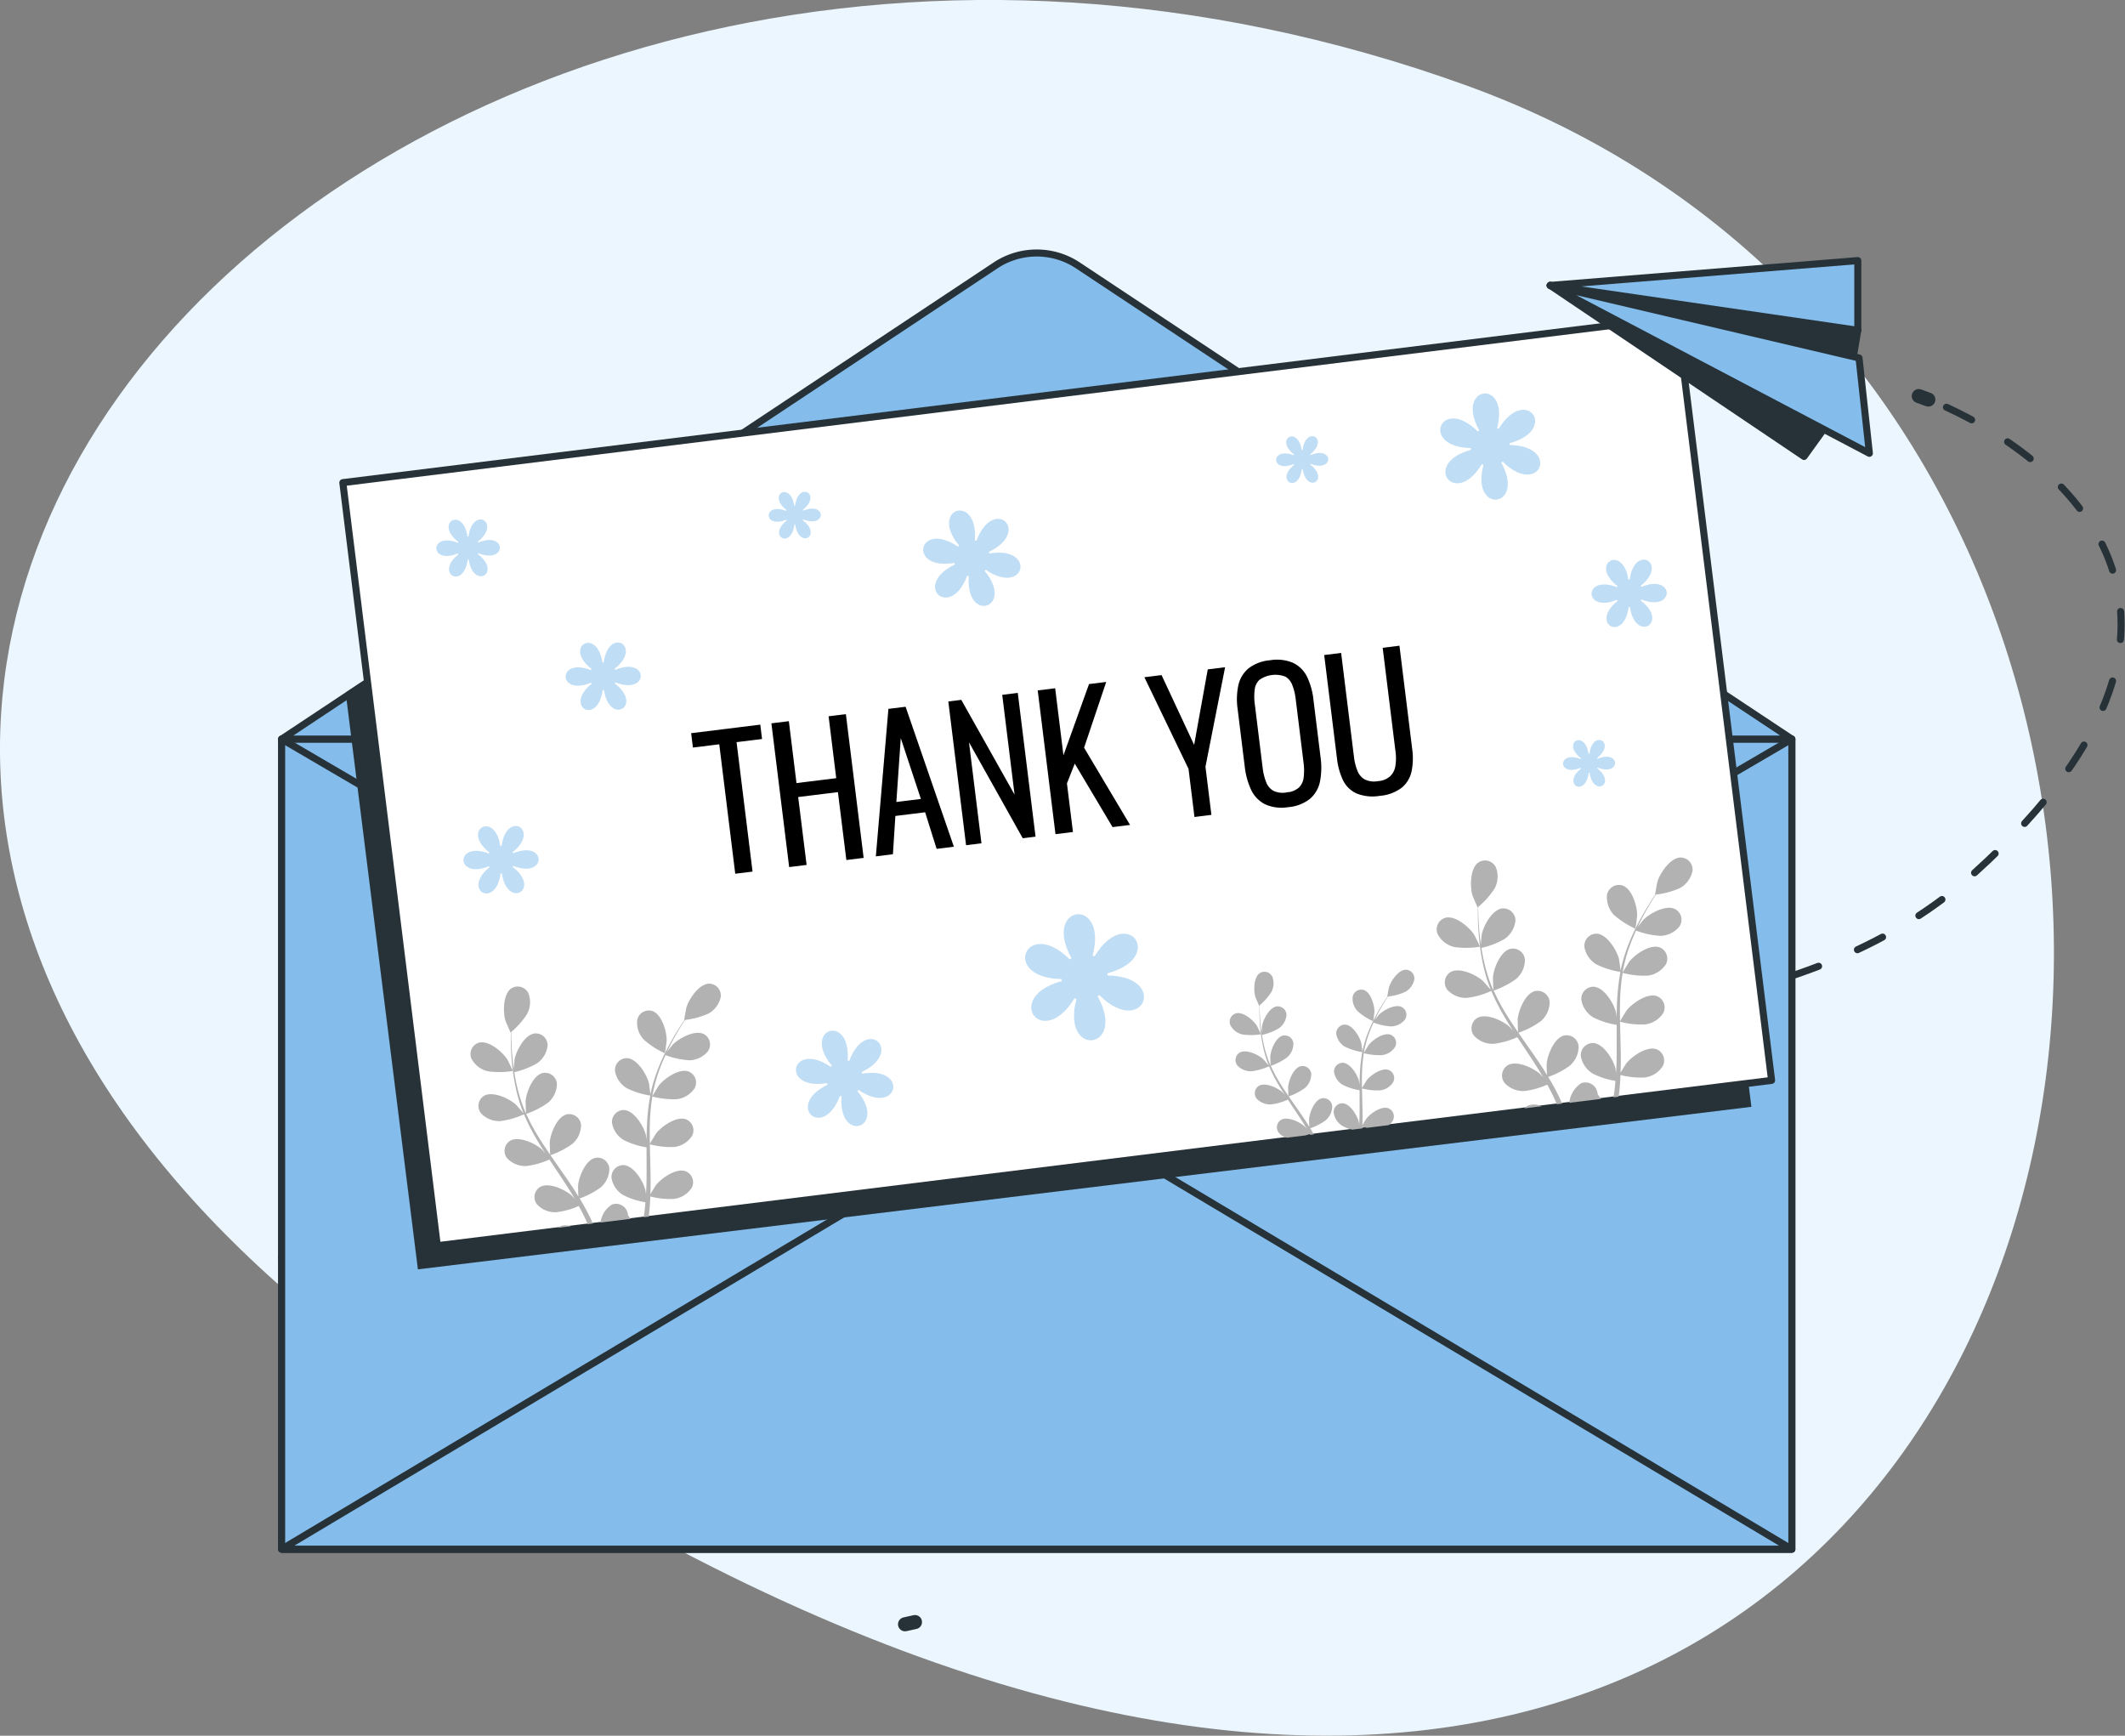 <svg xmlns="http://www.w3.org/2000/svg" width="151.069" height="123.373" viewBox="0 0 151.069 123.373">
  <rect x="0" y="0" width="151.069" height="123.373" fill="#808080" stroke="none"/>
  <g id="Group_50871" data-name="Group 50871" transform="translate(-667.763 -196.203)">
    <path id="Path_931" data-name="Path 931" d="M1308.53,716.418c-72.395-48.593-2.486-120.909,73.791-93.4S1428.513,796.954,1308.53,716.418Z" transform="translate(-610.36 -420.759)" fill="#ebf6ff"/>
    <g id="Group_50868" data-name="Group 50868" transform="translate(-2.69 -1.796)">
      <g id="Line" transform="translate(690.463 226.15)">
        <g id="Group_50842" data-name="Group 50842" transform="translate(0 0)">
          <g id="Group_50841" data-name="Group 50841">
            <path id="Path_139420" data-name="Path 139420" d="M224.877,285.426s.248-.06.707-.157" transform="translate(-180.547 -198.125)" fill="none" stroke="#263238" stroke-linecap="round" stroke-linejoin="round" stroke-width="1"/>
            <path id="Path_139421" data-name="Path 139421" d="M102.659,107.162c50.274-24.853,97.576-6.778,120.36-27.338,21.283-19.205,4.533-30.328-2.611-33.368" transform="translate(-102.659 -45.933)" fill="none" stroke="#263238" stroke-linecap="round" stroke-linejoin="round" stroke-width="0.5" stroke-dasharray="2 3"/>
            <path id="Path_139422" data-name="Path 139422" d="M424.245,45.264c-.243-.095-.471-.177-.68-.249" transform="translate(-307.167 -45.015)" fill="none" stroke="#263238" stroke-linecap="round" stroke-linejoin="round" stroke-width="1"/>
          </g>
        </g>
      </g>
      <g id="Card" transform="translate(690.479 215.981)">
        <g id="Group_50843" data-name="Group 50843" transform="translate(0 0)">
          <rect id="Rectangle_15086" data-name="Rectangle 15086" width="107.358" height="57.581" transform="translate(0 34.551)" fill="#84bdeb" stroke="#263238" stroke-linecap="round" stroke-linejoin="round" stroke-miterlimit="10" stroke-width="0.5"/>
          <path id="Path_139423" data-name="Path 139423" d="M156.382,143.645,102.7,112.234v57.581H210.061V112.234Z" transform="translate(-102.703 -77.683)" fill="#84bdeb" stroke="#263238" stroke-linecap="round" stroke-linejoin="round" stroke-miterlimit="10" stroke-width="0.5"/>
          <path id="Path_139424" data-name="Path 139424" d="M102.7,51.53l50.752-33.668a5.294,5.294,0,0,1,5.853,0L210.061,51.53Z" transform="translate(-102.703 -16.979)" fill="#84bdeb" stroke="#263238" stroke-linecap="round" stroke-linejoin="round" stroke-miterlimit="10" stroke-width="0.5"/>
          <path id="Path_139425" data-name="Path 139425" d="M102.7,216.272l50.87-30.365a5.481,5.481,0,0,1,5.618,0l50.87,30.365Z" transform="translate(-102.703 -124.141)" fill="#84bdeb" stroke="#263238" stroke-linecap="round" stroke-linejoin="round" stroke-miterlimit="10" stroke-width="0.5"/>
        </g>
        <g id="Group_50844" data-name="Group 50844" transform="translate(4.346 4.612)">
          <path id="Path_139426" data-name="Path 139426" d="M139.007,51.094,115.24,66.642l5.136,41,94.8-11.553-3.869-30.878-29.54-19.326Z" transform="translate(-115.039 -40.011)" fill="#263238"/>
          <rect id="Rectangle_15087" data-name="Rectangle 15087" width="95.524" height="54.62" transform="matrix(0.993, -0.123, 0.123, 0.993, 0, 11.711)" fill="#fff" stroke="#263238" stroke-linecap="round" stroke-linejoin="round" stroke-miterlimit="10" stroke-width="0.5"/>
        </g>
        <g id="Group_50845" data-name="Group 50845" transform="translate(13.431 42.964)">
          <path id="Path_139427" data-name="Path 139427" d="M314.034,163.573c.009,0,.091-.629.092-.67.007-.469-.255-1.38-.752-1.549a.622.622,0,0,0-.794.476,1.3,1.3,0,0,0,.354,1.035A4.449,4.449,0,0,0,314.034,163.573Z" transform="translate(-249.873 -151.931)" fill="#b2b2b2"/>
          <path id="Path_139428" data-name="Path 139428" d="M333.011,139.35l.012-.01c0,.207,0,.429,0,.672.011.448.027.955.082,1.5a15.247,15.247,0,0,0,.261,1.766,11.2,11.2,0,0,0,.57,1.914c0,.007.007.014.01.022-.136-.165-.531-.612-.565-.643-.482-.436-1.67-.994-2.3-.629a.861.861,0,0,0-.229,1.261,1.8,1.8,0,0,0,1.4.575,5.988,5.988,0,0,0,1.725-.494,15.231,15.231,0,0,0,.921,1.814c.2.341.412.678.629,1.014-.122-.139-.232-.261-.249-.277-.482-.436-1.671-.994-2.3-.629a.861.861,0,0,0-.229,1.261,1.8,1.8,0,0,0,1.4.575,5.712,5.712,0,0,0,1.678-.473c.085.128.168.256.253.384.408.612.818,1.221,1.2,1.831.135.215.261.431.387.647-.108-.123-.2-.225-.217-.24-.482-.436-1.67-.994-2.3-.629a.861.861,0,0,0-.229,1.261,1.8,1.8,0,0,0,1.4.575,5.492,5.492,0,0,0,1.633-.455c.123.225.246.45.355.674.071.155.15.3.212.457l.11.265.381-.047-.159-.36c-.065-.155-.153-.31-.229-.467-.185-.36-.39-.717-.6-1.071a5.652,5.652,0,0,0,1.536-.8,1.8,1.8,0,0,0,.626-1.38.861.861,0,0,0-1.032-.761c-.708.167-1.19,1.388-1.243,2.036,0,.041.012.51.025.767-.13-.212-.259-.424-.4-.634-.4-.607-.825-1.209-1.246-1.811-.129-.184-.255-.37-.383-.555a5.994,5.994,0,0,0,1.593-.823,1.8,1.8,0,0,0,.625-1.38.861.861,0,0,0-1.031-.761c-.709.166-1.19,1.388-1.243,2.036,0,.049.019.724.032.895-.28-.407-.555-.816-.81-1.23a15.136,15.136,0,0,1-.93-1.734,6.1,6.1,0,0,0,1.6-.827,1.8,1.8,0,0,0,.625-1.38.861.861,0,0,0-1.032-.761c-.708.167-1.19,1.388-1.243,2.036,0,.051.02.777.034.908-.016-.035-.036-.069-.051-.1a11.158,11.158,0,0,1-.6-1.877c-.085-.354-.145-.7-.2-1.032a5.8,5.8,0,0,0,1.643-.636,1.8,1.8,0,0,0,.773-1.3.861.861,0,0,0-.942-.87c-.723.088-1.336,1.249-1.459,1.887-.007.035-.036.4-.053.658-.021-.152-.046-.308-.063-.453-.066-.546-.094-1.051-.114-1.5-.01-.254-.013-.484-.014-.7A5.769,5.769,0,0,0,334.214,138a1.8,1.8,0,0,0,.086-1.513.862.862,0,0,0-1.237-.338c-.6.411-.61,1.724-.425,2.347C332.654,138.545,333,139.359,333.011,139.35Z" transform="translate(-261.416 -135.795)" fill="#b2b2b2"/>
          <path id="Path_139429" data-name="Path 139429" d="M355.071,180.968l2.24-.277a2.589,2.589,0,0,0-.221-.33,1,1,0,0,0-.035-.188.861.861,0,0,0-1.135-.6A1.89,1.89,0,0,0,355.071,180.968Z" transform="translate(-276.964 -163.526)" fill="#b2b2b2"/>
          <path id="Path_139430" data-name="Path 139430" d="M330.354,149.289a6.169,6.169,0,0,0,1.812-.023c.013,0-.375-.8-.406-.844-.35-.548-1.349-1.4-2.053-1.215a.862.862,0,0,0-.554,1.156A1.8,1.8,0,0,0,330.354,149.289Z" transform="translate(-260.409 -142.919)" fill="#b2b2b2"/>
          <path id="Path_139431" data-name="Path 139431" d="M157.036,207.575a.792.792,0,0,0-.206.123l.922-.114A1.119,1.119,0,0,0,157.036,207.575Z" transform="translate(-150.628 -181.371)" fill="#b2b2b2"/>
          <path id="Path_139432" data-name="Path 139432" d="M346.608,183.9a.8.8,0,0,0-.311.218l1.214-.15A1.279,1.279,0,0,0,346.608,183.9Z" transform="translate(-271.372 -166.284)" fill="#b2b2b2"/>
          <path id="Path_139433" data-name="Path 139433" d="M358.17,150.793a5.5,5.5,0,0,0,1.613.521c-.022.256-.044.511-.076.758-.022.138-.037.273-.061.41l.369-.046c.013-.105.024-.212.038-.318.045-.4.071-.812.087-1.226a5.661,5.661,0,0,0,1.724.178,1.8,1.8,0,0,0,1.283-.806.861.861,0,0,0-.44-1.2c-.683-.252-1.758.5-2.159,1.012-.025.032-.272.431-.4.653.008-.249.017-.5.018-.749,0-.727-.022-1.463-.041-2.2-.006-.225-.009-.449-.013-.674a5.978,5.978,0,0,0,1.783.192,1.8,1.8,0,0,0,1.283-.806.861.861,0,0,0-.44-1.2c-.683-.252-1.758.5-2.159,1.012-.03.038-.384.614-.467.764-.009-.494-.013-.987,0-1.473a15.165,15.165,0,0,1,.181-1.959,6.083,6.083,0,0,0,1.793.194,1.8,1.8,0,0,0,1.283-.806.861.861,0,0,0-.44-1.2c-.683-.252-1.758.5-2.16,1.012-.032.04-.412.659-.473.776.006-.038.008-.077.015-.115a11.084,11.084,0,0,1,.533-1.9c.124-.342.263-.662.4-.97a5.8,5.8,0,0,0,1.721.376,1.8,1.8,0,0,0,1.363-.66.861.861,0,0,0-.305-1.245c-.651-.325-1.8.3-2.258.769-.025.025-.247.31-.407.519.066-.138.131-.282.2-.413.246-.493.5-.928.731-1.312.132-.217.256-.411.374-.592a5.77,5.77,0,0,0,1.692-.458,1.8,1.8,0,0,0,.906-1.214.861.861,0,0,0-.845-.964c-.728.011-1.46,1.1-1.649,1.723-.016.054-.176.923-.163.922l.015,0c-.117.171-.24.356-.371.561-.238.38-.5.811-.762,1.3a15.362,15.362,0,0,0-.757,1.617,11.23,11.23,0,0,0-.581,1.911c0,.008,0,.016,0,.024-.023-.212-.1-.8-.116-.848-.162-.629-.845-1.75-1.572-1.794a.862.862,0,0,0-.886.926,1.8,1.8,0,0,0,.852,1.253,6,6,0,0,0,1.711.54,15.3,15.3,0,0,0-.233,2.021c-.021.4-.03.794-.034,1.193-.025-.183-.049-.346-.055-.368-.162-.63-.845-1.75-1.571-1.794a.861.861,0,0,0-.886.926,1.8,1.8,0,0,0,.851,1.253,5.723,5.723,0,0,0,1.661.531c0,.153,0,.306,0,.46,0,.736.009,1.47-.007,2.19-.005.254-.02.5-.034.753-.023-.162-.043-.3-.048-.319-.162-.63-.845-1.75-1.571-1.794a.861.861,0,0,0-.887.926A1.8,1.8,0,0,0,358.17,150.793Z" transform="translate(-278.396 -135.429)" fill="#b2b2b2"/>
          <path id="Path_139434" data-name="Path 139434" d="M364.437,143.915c.012.005.127-.871.127-.927.01-.65-.353-1.912-1.042-2.145a.861.861,0,0,0-1.1.659,1.8,1.8,0,0,0,.49,1.433A6.18,6.18,0,0,0,364.437,143.915Z" transform="translate(-281.633 -138.85)" fill="#b2b2b2"/>
          <path id="Path_139435" data-name="Path 139435" d="M291.345,160.275l.008-.007c0,.149,0,.31,0,.485.008.324.02.689.059,1.086a11.011,11.011,0,0,0,.189,1.275,8.129,8.129,0,0,0,.411,1.382l.007.016c-.1-.119-.383-.442-.408-.464-.348-.314-1.206-.717-1.661-.454a.622.622,0,0,0-.165.911,1.3,1.3,0,0,0,1.012.415,4.335,4.335,0,0,0,1.246-.356,11.007,11.007,0,0,0,.665,1.31c.144.246.3.49.454.732-.088-.1-.168-.189-.18-.2-.348-.314-1.206-.717-1.661-.454a.621.621,0,0,0-.165.91,1.3,1.3,0,0,0,1.012.415,4.112,4.112,0,0,0,1.211-.342c.061.092.121.185.182.277.295.442.591.881.868,1.321.1.155.188.311.28.467-.078-.089-.145-.163-.156-.173-.348-.314-1.206-.717-1.661-.454a.621.621,0,0,0-.165.91,1.029,1.029,0,0,0,.592.359l1.321-.163c.116-.043.216-.083.279-.109.013.023.024.046.037.07l.263-.032q-.122-.218-.252-.434a4.083,4.083,0,0,0,1.109-.579,1.3,1.3,0,0,0,.452-1,.622.622,0,0,0-.745-.55c-.511.12-.86,1-.9,1.47,0,.029.008.368.018.554-.094-.153-.188-.306-.288-.458-.289-.438-.6-.873-.9-1.307-.093-.133-.184-.267-.276-.4a4.332,4.332,0,0,0,1.15-.594,1.3,1.3,0,0,0,.452-1,.622.622,0,0,0-.745-.55c-.511.12-.86,1-.9,1.47,0,.035.013.523.023.646-.2-.294-.4-.589-.585-.888a10.913,10.913,0,0,1-.671-1.252,4.384,4.384,0,0,0,1.157-.6,1.3,1.3,0,0,0,.452-1,.622.622,0,0,0-.745-.55c-.511.12-.859,1-.9,1.47,0,.037.015.561.025.656-.011-.025-.026-.05-.037-.075a8.014,8.014,0,0,1-.435-1.355c-.061-.255-.105-.5-.143-.745a4.183,4.183,0,0,0,1.186-.459,1.3,1.3,0,0,0,.558-.941.622.622,0,0,0-.68-.628c-.522.063-.964.9-1.053,1.362,0,.025-.026.285-.038.475-.015-.11-.033-.222-.046-.327-.048-.395-.068-.759-.083-1.081-.007-.184-.009-.35-.01-.505a4.163,4.163,0,0,0,.836-.95,1.3,1.3,0,0,0,.062-1.092.622.622,0,0,0-.893-.244c-.434.3-.44,1.244-.307,1.694C291.087,159.694,291.337,160.281,291.345,160.275Z" transform="translate(-235.277 -149.722)" fill="#b2b2b2"/>
          <path id="Path_139436" data-name="Path 139436" d="M165.189,204.626l2.131-.263a2.436,2.436,0,0,0-.173-.25.992.992,0,0,0-.034-.184.843.843,0,0,0-1.11-.583A1.783,1.783,0,0,0,165.189,204.626Z" transform="translate(-155.955 -178.674)" fill="#b2b2b2"/>
          <path id="Path_139437" data-name="Path 139437" d="M143.56,163.988l.011-.01c0,.2,0,.42,0,.658.011.439.026.934.08,1.472a14.935,14.935,0,0,0,.255,1.728,10.973,10.973,0,0,0,.558,1.873l.01.021c-.133-.161-.519-.6-.552-.629-.472-.426-1.634-.972-2.251-.616a.843.843,0,0,0-.224,1.234,1.762,1.762,0,0,0,1.371.563,5.854,5.854,0,0,0,1.688-.483,14.924,14.924,0,0,0,.9,1.775c.2.334.4.664.616.992-.119-.135-.227-.256-.244-.271-.472-.426-1.634-.972-2.251-.616a.842.842,0,0,0-.224,1.234,1.76,1.76,0,0,0,1.371.563,5.587,5.587,0,0,0,1.641-.463c.083.125.164.251.247.376.4.6.8,1.194,1.176,1.791.132.21.255.422.379.633-.106-.12-.2-.221-.212-.234-.472-.426-1.634-.972-2.251-.616a.843.843,0,0,0-.224,1.234,1.762,1.762,0,0,0,1.371.563,5.377,5.377,0,0,0,1.6-.445c.12.22.241.441.347.66.069.151.147.292.207.448l.077.185.37-.046-.123-.279c-.063-.152-.149-.3-.224-.457-.181-.353-.381-.7-.591-1.048a5.529,5.529,0,0,0,1.5-.785,1.76,1.76,0,0,0,.612-1.35.843.843,0,0,0-1.009-.745c-.693.163-1.165,1.358-1.216,1.992,0,.04.011.5.024.75-.128-.207-.254-.415-.39-.621-.392-.594-.807-1.182-1.219-1.772-.126-.18-.25-.362-.374-.543a5.864,5.864,0,0,0,1.559-.806,1.761,1.761,0,0,0,.612-1.35.843.843,0,0,0-1.009-.745c-.693.163-1.165,1.358-1.216,1.991,0,.048.018.708.032.876-.274-.4-.543-.8-.793-1.2a14.826,14.826,0,0,1-.91-1.7,5.959,5.959,0,0,0,1.568-.809,1.761,1.761,0,0,0,.612-1.35.843.843,0,0,0-1.009-.745c-.693.163-1.165,1.358-1.216,1.992,0,.05.02.76.033.889-.015-.034-.035-.067-.05-.1a10.886,10.886,0,0,1-.59-1.837c-.083-.346-.143-.682-.193-1.009a5.676,5.676,0,0,0,1.608-.622,1.761,1.761,0,0,0,.757-1.275.843.843,0,0,0-.921-.851c-.707.086-1.307,1.222-1.427,1.846-.007.034-.035.386-.052.643-.021-.148-.045-.3-.062-.443-.065-.535-.092-1.028-.112-1.465-.009-.249-.013-.474-.014-.684a5.64,5.64,0,0,0,1.133-1.287,1.762,1.762,0,0,0,.084-1.48.843.843,0,0,0-1.21-.331c-.588.4-.6,1.686-.416,2.3C143.21,163.2,143.55,164,143.56,163.988Z" transform="translate(-140.714 -151.542)" fill="#b2b2b2"/>
          <path id="Path_139438" data-name="Path 139438" d="M140.963,173.713a6.038,6.038,0,0,0,1.773-.022c.013,0-.367-.779-.4-.825-.342-.536-1.32-1.37-2.008-1.188a.843.843,0,0,0-.542,1.131A1.762,1.762,0,0,0,140.963,173.713Z" transform="translate(-139.731 -158.513)" fill="#b2b2b2"/>
          <path id="Path_139439" data-name="Path 139439" d="M168.173,175.188a5.383,5.383,0,0,0,1.578.51c-.021.25-.042.5-.075.742-.017.108-.03.215-.046.322l.358-.044c.009-.077.017-.155.027-.232.044-.394.069-.8.086-1.2a5.536,5.536,0,0,0,1.686.174,1.76,1.76,0,0,0,1.255-.789.843.843,0,0,0-.431-1.178c-.668-.246-1.72.49-2.113.991-.025.031-.266.422-.394.639.008-.243.017-.486.017-.733,0-.712-.021-1.432-.04-2.15-.006-.22-.009-.44-.013-.659a5.852,5.852,0,0,0,1.744.188,1.76,1.76,0,0,0,1.255-.789.843.843,0,0,0-.431-1.178c-.668-.246-1.72.49-2.112.99-.029.038-.376.6-.457.748-.009-.483-.013-.966,0-1.441a14.85,14.85,0,0,1,.177-1.917,5.947,5.947,0,0,0,1.754.19,1.761,1.761,0,0,0,1.255-.789.843.843,0,0,0-.431-1.178c-.668-.246-1.72.49-2.113.991-.031.039-.4.645-.462.76.006-.037.008-.075.015-.112a10.853,10.853,0,0,1,.521-1.857c.122-.334.257-.647.4-.949a5.67,5.67,0,0,0,1.684.368,1.762,1.762,0,0,0,1.334-.646.843.843,0,0,0-.3-1.218c-.637-.318-1.764.3-2.209.752-.024.025-.242.3-.4.508.065-.135.128-.276.193-.4.24-.482.491-.908.715-1.284.129-.213.251-.4.366-.579a5.63,5.63,0,0,0,1.656-.448,1.761,1.761,0,0,0,.886-1.188.843.843,0,0,0-.827-.943c-.712.011-1.428,1.077-1.613,1.686-.016.053-.172.9-.159.9l.015,0c-.115.168-.235.348-.363.548-.233.372-.493.794-.745,1.272a14.983,14.983,0,0,0-.74,1.582,11.025,11.025,0,0,0-.568,1.869c0,.008,0,.016,0,.023-.022-.207-.1-.786-.114-.829-.159-.616-.827-1.713-1.538-1.755a.843.843,0,0,0-.867.906,1.762,1.762,0,0,0,.833,1.226,5.876,5.876,0,0,0,1.674.528,14.96,14.96,0,0,0-.228,1.977c-.021.387-.03.776-.034,1.167-.025-.179-.048-.338-.054-.361-.158-.616-.827-1.712-1.538-1.755a.842.842,0,0,0-.867.906,1.761,1.761,0,0,0,.833,1.226,5.577,5.577,0,0,0,1.625.519c0,.15,0,.3,0,.45,0,.72.009,1.438-.007,2.143-.005.248-.02.493-.033.737-.022-.159-.042-.292-.047-.312-.159-.616-.827-1.713-1.537-1.755a.843.843,0,0,0-.868.906A1.762,1.762,0,0,0,168.173,175.188Z" transform="translate(-157.325 -151.189)" fill="#b2b2b2"/>
          <path id="Path_139440" data-name="Path 139440" d="M289.428,167.452a4.457,4.457,0,0,0,1.308-.017c.009,0-.271-.575-.293-.609-.253-.4-.974-1.01-1.482-.877a.622.622,0,0,0-.4.835A1.3,1.3,0,0,0,289.428,167.452Z" transform="translate(-234.551 -154.867)" fill="#b2b2b2"/>
          <path id="Path_139441" data-name="Path 139441" d="M174.306,168.456c.012.005.124-.852.125-.907.01-.636-.345-1.87-1.02-2.1a.843.843,0,0,0-1.075.645,1.76,1.76,0,0,0,.48,1.4A6.051,6.051,0,0,0,174.306,168.456Z" transform="translate(-160.494 -154.534)" fill="#b2b2b2"/>
          <path id="Path_139442" data-name="Path 139442" d="M309.508,168.541a2.5,2.5,0,0,0,.7.27l.717-.088c0-.037,0-.073.006-.11.065.015.188.042.333.068l1.534-.19a.881.881,0,0,0,.3-.331.622.622,0,0,0-.318-.869c-.493-.182-1.27.362-1.559.731-.018.023-.2.311-.29.472.006-.18.013-.359.013-.54,0-.525-.016-1.057-.029-1.587,0-.163-.007-.324-.009-.486a4.313,4.313,0,0,0,1.287.139,1.3,1.3,0,0,0,.926-.582.621.621,0,0,0-.318-.869c-.493-.182-1.269.362-1.559.731-.022.028-.277.443-.337.552-.006-.357-.009-.713,0-1.063a10.886,10.886,0,0,1,.131-1.414,4.384,4.384,0,0,0,1.294.14,1.3,1.3,0,0,0,.926-.582.622.622,0,0,0-.318-.869c-.493-.182-1.27.362-1.559.731-.023.029-.3.476-.341.56,0-.027.006-.056.011-.083a8.022,8.022,0,0,1,.384-1.371c.09-.247.19-.478.292-.7a4.193,4.193,0,0,0,1.243.272,1.3,1.3,0,0,0,.984-.477.622.622,0,0,0-.221-.9c-.47-.235-1.3.22-1.63.555-.018.018-.179.224-.294.375.047-.1.1-.2.143-.3.178-.355.362-.67.528-.947.1-.157.185-.3.27-.427a4.144,4.144,0,0,0,1.222-.331,1.3,1.3,0,0,0,.654-.877.622.622,0,0,0-.61-.7c-.526.008-1.054.795-1.191,1.244-.012.039-.127.667-.117.666h.011c-.085.124-.173.257-.268.4-.172.274-.364.586-.55.939a11.037,11.037,0,0,0-.546,1.168,8.151,8.151,0,0,0-.419,1.379c0,.005,0,.012,0,.017-.016-.153-.076-.58-.084-.612-.117-.454-.61-1.264-1.135-1.3a.622.622,0,0,0-.64.669,1.3,1.3,0,0,0,.615.9,4.328,4.328,0,0,0,1.235.39,10.975,10.975,0,0,0-.168,1.459c-.015.285-.022.573-.025.861-.018-.132-.036-.25-.04-.266-.117-.454-.61-1.264-1.135-1.3a.622.622,0,0,0-.64.668,1.3,1.3,0,0,0,.615.9,4.135,4.135,0,0,0,1.2.383c0,.111,0,.221,0,.332,0,.531.007,1.061-.005,1.581,0,.183-.014.363-.025.544-.016-.117-.031-.215-.035-.23-.117-.454-.61-1.264-1.135-1.3a.622.622,0,0,0-.64.668A1.3,1.3,0,0,0,309.508,168.541Z" transform="translate(-247.535 -149.463)" fill="#b2b2b2"/>
        </g>
        <g id="Group_50857" data-name="Group 50857" transform="translate(10.993 9.981)" opacity="0.52">
          <g id="Group_50846" data-name="Group 50846" transform="translate(41.857 37.017)">
            <path id="Path_139443" data-name="Path 139443" d="M252.834,150.565c2.443-5.769-4.28-4.938-.506.062-3.774-5-6.416,1.238-.2.469-6.217.768-2.136,6.176.307.407-2.443,5.769,4.28,4.938.506-.062,3.774,5,6.416-1.238.2-.47C259.358,150.2,255.277,144.8,252.834,150.565Z" transform="translate(-248.408 -146.551)" fill="#84bdeb"/>
            <path id="Path_139444" data-name="Path 139444" d="M258.8,155.817a1.646,1.646,0,1,0-1.432,1.836A1.646,1.646,0,0,0,258.8,155.817Z" transform="translate(-252.941 -151.535)" fill="#84bdeb"/>
          </g>
          <g id="Group_50847" data-name="Group 50847" transform="translate(71.37)">
            <path id="Path_139445" data-name="Path 139445" d="M333.5,47.875c2.057-4.856-3.6-4.156-.426.053-3.177-4.209-5.4,1.042-.168.4-5.234.647-1.8,5.2.259.343-2.057,4.856,3.6,4.156.426-.053,3.177,4.209,5.4-1.042.168-.4C338.994,47.57,335.559,43.019,333.5,47.875Z" transform="translate(-329.777 -44.496)" fill="#84bdeb"/>
            <path id="Path_139446" data-name="Path 139446" d="M338.526,52.3a1.386,1.386,0,1,0-1.205,1.545A1.386,1.386,0,0,0,338.526,52.3Z" transform="translate(-333.593 -48.692)" fill="#84bdeb"/>
          </g>
          <g id="Group_50848" data-name="Group 50848" transform="translate(25.565 45.296)">
            <path id="Path_139447" data-name="Path 139447" d="M207.332,172.647c4.664-1.487.749-5.051-.295-.268,1.044-4.783-4-3.175-.38.121-3.62-3.3-4.749,1.876-.085.389-4.664,1.487-.75,5.051.295.268-1.044,4.783,4,3.175.38-.121C210.867,176.332,212,171.16,207.332,172.647Z" transform="translate(-203.492 -169.376)" fill="#84bdeb"/>
            <path id="Path_139448" data-name="Path 139448" d="M211.722,177.334a1.286,1.286,0,1,0-1.817.085A1.286,1.286,0,0,0,211.722,177.334Z" transform="translate(-207.311 -173.076)" fill="#84bdeb"/>
          </g>
          <g id="Group_50849" data-name="Group 50849" transform="translate(34.61 8.322)">
            <path id="Path_139449" data-name="Path 139449" d="M232.271,70.71c4.664-1.487.749-5.051-.295-.268,1.044-4.783-4-3.174-.38.121-3.62-3.3-4.749,1.876-.085.389-4.664,1.487-.749,5.051.295.268-1.044,4.783,4,3.175.38-.121C235.805,74.4,236.935,69.223,232.271,70.71Z" transform="translate(-228.431 -67.439)" fill="#84bdeb"/>
            <path id="Path_139450" data-name="Path 139450" d="M236.66,75.4a1.286,1.286,0,1,0-1.817.085A1.286,1.286,0,0,0,236.66,75.4Z" transform="translate(-232.249 -71.139)" fill="#84bdeb"/>
          </g>
          <g id="Group_50850" data-name="Group 50850" transform="translate(1.928 30.746)">
            <path id="Path_139451" data-name="Path 139451" d="M141.262,131.81c3.234,1.824,3.194-2.191,0-.3,3.2-1.889-.3-3.861-.263-.148-.037-3.713-3.494-1.67-.26.154-3.234-1.824-3.194,2.191,0,.3-3.2,1.889.3,3.861.263.148C141.039,135.677,144.5,133.634,141.262,131.81Z" transform="translate(-138.325 -129.262)" fill="#84bdeb"/>
            <path id="Path_139452" data-name="Path 139452" d="M143.99,135.139a.976.976,0,1,0-.986-.966A.976.976,0,0,0,143.99,135.139Z" transform="translate(-141.307 -131.764)" fill="#84bdeb"/>
          </g>
          <g id="Group_50851" data-name="Group 50851" transform="translate(59.703 3.039)">
            <path id="Path_139453" data-name="Path 139453" d="M299.646,54.638c2.24,1.264,2.212-1.518,0-.209,2.214-1.308-.208-2.675-.182-.1-.026-2.572-2.42-1.157-.18.107-2.24-1.264-2.212,1.518,0,.209-2.214,1.308.208,2.675.182.1C299.491,57.316,301.886,55.9,299.646,54.638Z" transform="translate(-297.612 -52.873)" fill="#84bdeb"/>
            <path id="Path_139454" data-name="Path 139454" d="M301.537,56.944a.676.676,0,1,0-.683-.669A.675.675,0,0,0,301.537,56.944Z" transform="translate(-299.678 -54.606)" fill="#84bdeb"/>
          </g>
          <g id="Group_50852" data-name="Group 50852" transform="translate(80.098 24.629)">
            <path id="Path_139455" data-name="Path 139455" d="M355.873,114.162c2.24,1.264,2.212-1.518,0-.209,2.214-1.308-.208-2.675-.182-.1-.026-2.572-2.42-1.157-.18.107-2.24-1.264-2.212,1.518,0,.209-2.214,1.308.208,2.675.182.1C355.718,116.841,358.113,115.426,355.873,114.162Z" transform="translate(-353.839 -112.397)" fill="#84bdeb"/>
            <path id="Path_139456" data-name="Path 139456" d="M357.763,116.468a.676.676,0,1,0-.683-.669A.675.675,0,0,0,357.763,116.468Z" transform="translate(-355.904 -114.13)" fill="#84bdeb"/>
          </g>
          <g id="Group_50853" data-name="Group 50853" transform="translate(23.627 6.991)">
            <path id="Path_139457" data-name="Path 139457" d="M200.184,65.535c2.24,1.264,2.212-1.518,0-.209,2.214-1.308-.208-2.675-.182-.1-.026-2.572-2.42-1.157-.18.107-2.24-1.263-2.212,1.518,0,.209-2.214,1.308.208,2.675.182.1C200.03,68.214,202.424,66.8,200.184,65.535Z" transform="translate(-198.15 -63.77)" fill="#84bdeb"/>
            <path id="Path_139458" data-name="Path 139458" d="M202.075,67.841a.676.676,0,1,0-.683-.669A.675.675,0,0,0,202.075,67.841Z" transform="translate(-200.216 -65.503)" fill="#84bdeb"/>
          </g>
          <g id="Group_50854" data-name="Group 50854" transform="translate(9.188 17.704)">
            <path id="Path_139459" data-name="Path 139459" d="M161.28,95.853c3.234,1.824,3.194-2.191,0-.3,3.2-1.889-.3-3.861-.263-.148-.037-3.713-3.494-1.67-.26.154-3.234-1.824-3.194,2.191,0,.3-3.2,1.889.3,3.861.263.148C161.057,99.72,164.514,97.678,161.28,95.853Z" transform="translate(-158.343 -93.305)" fill="#84bdeb"/>
            <path id="Path_139460" data-name="Path 139460" d="M164.008,99.182a.976.976,0,1,0-.986-.966A.976.976,0,0,0,164.008,99.182Z" transform="translate(-161.325 -95.807)" fill="#84bdeb"/>
          </g>
          <g id="Group_50855" data-name="Group 50855" transform="translate(0 8.96)">
            <path id="Path_139461" data-name="Path 139461" d="M135.492,71.352c2.733,1.542,2.7-1.852,0-.255,2.7-1.6-.254-3.263-.222-.125-.032-3.138-2.953-1.412-.22.13-2.733-1.542-2.7,1.852,0,.255-2.7,1.6.254,3.263.222.126C135.3,74.62,138.225,72.894,135.492,71.352Z" transform="translate(-133.011 -69.199)" fill="#84bdeb"/>
            <path id="Path_139462" data-name="Path 139462" d="M137.8,74.166a.824.824,0,1,0-.833-.816A.825.825,0,0,0,137.8,74.166Z" transform="translate(-135.531 -71.313)" fill="#84bdeb"/>
          </g>
          <g id="Group_50856" data-name="Group 50856" transform="translate(82.124 11.807)">
            <path id="Path_139463" data-name="Path 139463" d="M362.362,79.6c3.234,1.824,3.194-2.191,0-.3,3.2-1.889-.3-3.861-.263-.148-.037-3.713-3.494-1.67-.26.154-3.234-1.824-3.194,2.191,0,.3-3.2,1.889.3,3.861.263.148C362.139,83.463,365.6,81.42,362.362,79.6Z" transform="translate(-359.425 -77.048)" fill="#84bdeb"/>
            <path id="Path_139464" data-name="Path 139464" d="M365.09,82.925a.976.976,0,1,0-.986-.966A.976.976,0,0,0,365.09,82.925Z" transform="translate(-362.407 -79.55)" fill="#84bdeb"/>
          </g>
        </g>
        <g id="Group_50858" data-name="Group 50858" transform="translate(29.275 28.081)">
          <path id="Path_139465" data-name="Path 139465" d="M186.513,120.14l-1.136-9.2-1.873.231-.089-.723,4.617-.571.089.723-1.812.224,1.136,9.2Z" transform="translate(-183.414 -104.266)" stroke="#000" stroke-width="0.3"/>
          <path id="Path_139466" data-name="Path 139466" d="M200.372,118.345l-1.226-9.92.943-.116.543,4.4,3.123-.386-.543-4.4.931-.115,1.226,9.919-.931.115-.6-4.825-3.123.386.6,4.825Z" transform="translate(-193.44 -102.944)" stroke="#000" stroke-width="0.3"/>
          <path id="Path_139467" data-name="Path 139467" d="M219.609,116.651l.868-10.178.98-.121,3.332,9.659-.918.114-.818-2.6-2.363.292-.174,2.72Zm1.131-3.522,2.106-.26-1.727-5.22Z" transform="translate(-206.48 -102.016)" stroke="#000" stroke-width="0.3"/>
          <path id="Path_139468" data-name="Path 139468" d="M235.045,114.139l-1.226-9.919.674-.083,4.111,7.312-.952-7.7.808-.1,1.226,9.92-.661.082-4.146-7.4.962,7.789Z" transform="translate(-215.536 -100.293)" stroke="#000" stroke-width="0.3"/>
          <path id="Path_139469" data-name="Path 139469" d="M252.568,112.006l-1.226-9.92.943-.116.647,5.241,2-5.568.894-.111-1.519,4.514,3.185,5.351-.918.114-2.793-4.69-.682,1.725.413,3.343Z" transform="translate(-226.703 -98.945)" stroke="#000" stroke-width="0.3"/>
          <path id="Path_139470" data-name="Path 139470" d="M275.876,108.944l-.407-3.294L272.41,99.3l.906-.112,2.469,5.29,1.033-5.723.918-.114-1.361,6.895.407,3.294Z" transform="translate(-240.13 -97.104)" stroke="#000" stroke-width="0.3"/>
          <path id="Path_139471" data-name="Path 139471" d="M293.823,107.289a2.686,2.686,0,0,1-1.584-.2,2.052,2.052,0,0,1-.917-.981,5.123,5.123,0,0,1-.423-1.558l-.509-4.115a4.713,4.713,0,0,1,.044-1.6A2.026,2.026,0,0,1,291.1,97.7a2.738,2.738,0,0,1,1.467-.554,2.765,2.765,0,0,1,1.57.179,2,2,0,0,1,.918.937,4.828,4.828,0,0,1,.427,1.545l.51,4.127a5.08,5.08,0,0,1-.032,1.608,2.066,2.066,0,0,1-.645,1.168A2.677,2.677,0,0,1,293.823,107.289Zm-.092-.747a1.639,1.639,0,0,0,.972-.387,1.349,1.349,0,0,0,.381-.793,4.236,4.236,0,0,0-.007-1.112l-.555-4.494a4.148,4.148,0,0,0-.263-1.074,1.289,1.289,0,0,0-.56-.658,2.138,2.138,0,0,0-2,.247,1.273,1.273,0,0,0-.389.775,4.139,4.139,0,0,0,.006,1.106l.555,4.494a4.229,4.229,0,0,0,.264,1.08,1.335,1.335,0,0,0,.568.676A1.642,1.642,0,0,0,293.731,106.541Z" transform="translate(-251.559 -96.13)" stroke="#000" stroke-width="0.3"/>
          <path id="Path_139472" data-name="Path 139472" d="M311.264,104.753a2.883,2.883,0,0,1-1.606-.168,1.845,1.845,0,0,1-.889-.909,4.772,4.772,0,0,1-.389-1.438l-.891-7.213.906-.112.894,7.238a4,4,0,0,0,.258,1.031,1.35,1.35,0,0,0,.575.681,1.665,1.665,0,0,0,1.05.144,1.6,1.6,0,0,0,.958-.4,1.45,1.45,0,0,0,.4-.8,3.615,3.615,0,0,0,.012-1.058l-.895-7.238.894-.111.891,7.213a4.53,4.53,0,0,1-.04,1.491,1.916,1.916,0,0,1-.647,1.1A2.79,2.79,0,0,1,311.264,104.753Z" transform="translate(-262.484 -94.399)" stroke="#000" stroke-width="0.3"/>
        </g>
      </g>
      <g id="Paper_Plane" transform="translate(780.658 216.522)">
        <g id="Group_50867" data-name="Group 50867" transform="translate(0 0)">
          <path id="Path_139502" data-name="Path 139502" d="M373.194,26.524l-.8,4.767-21.071-7.957Z" transform="translate(-351.325 -21.57)" fill="#263238" stroke="#263238" stroke-linecap="round" stroke-linejoin="round" stroke-miterlimit="10" stroke-width="0.5"/>
          <path id="Path_139503" data-name="Path 139503" d="M373.194,18.472l-21.869,1.764,21.869,3.19Z" transform="translate(-351.325 -18.472)" fill="#84bdeb" stroke="#263238" stroke-linecap="round" stroke-linejoin="round" stroke-miterlimit="10" stroke-width="0.5"/>
          <path id="Path_139504" data-name="Path 139504" d="M351.325,23.334l18.048,12.159,3.023-4.2Z" transform="translate(-351.325 -21.57)" fill="#263238" stroke="#263238" stroke-linecap="round" stroke-linejoin="round" stroke-miterlimit="10" stroke-width="0.5"/>
          <path id="Path_139505" data-name="Path 139505" d="M351.325,23.334l22.692,11.935-.737-6.778Z" transform="translate(-351.325 -21.57)" fill="#84bdeb" stroke="#263238" stroke-linecap="round" stroke-linejoin="round" stroke-miterlimit="10" stroke-width="0.5"/>
        </g>
      </g>
    </g>
  </g>
</svg>
